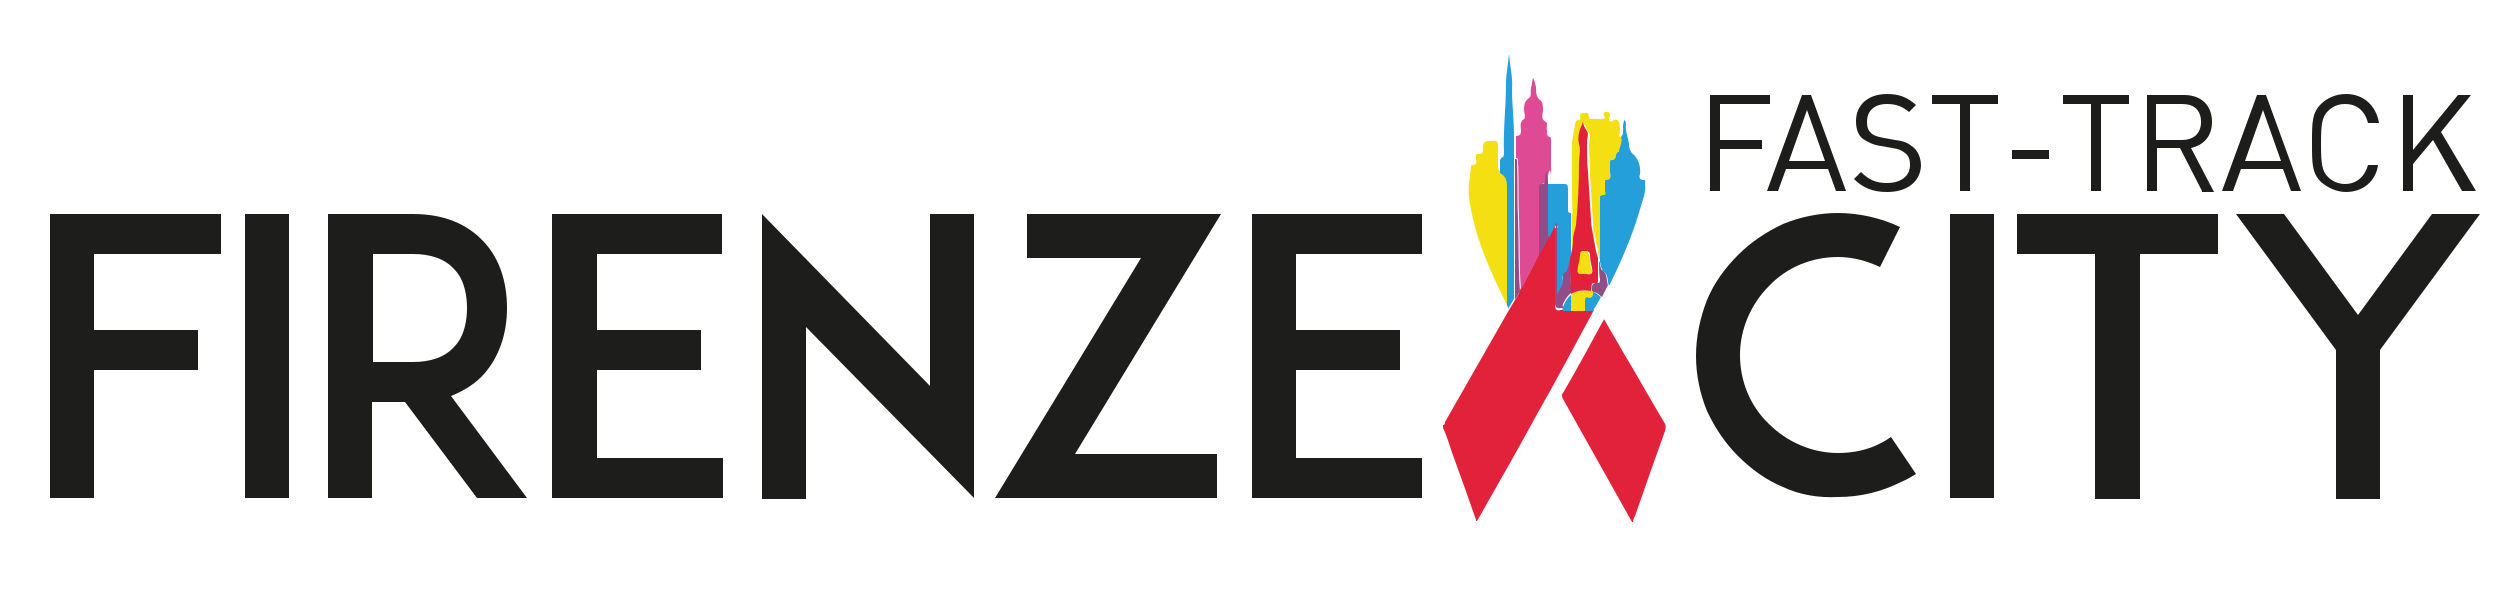 <?xml version="1.0" encoding="UTF-8"?> <!-- Generator: Adobe Illustrator 25.0.0, SVG Export Plug-In . SVG Version: 6.00 Build 0) --> <svg xmlns="http://www.w3.org/2000/svg" xmlns:xlink="http://www.w3.org/1999/xlink" version="1.1" id="Livello_1" x="0px" y="0px" viewBox="0 0 250 59" style="enable-background:new 0 0 250 59;" xml:space="preserve"> <style type="text/css"> .st0{fill:#E2223A;} .st1{fill:#DE4B94;} .st2{fill:#F4DF13;} .st3{fill:#259FD9;} .st4{fill:#924C87;} .st5{fill:#1D1D1B;} </style> <g> <path class="st0" d="M144.3,42.5c0.2,0,0.2-0.2,0.2-0.3c2.1-3.7,4.3-7.5,6.4-11.2c0.2-0.3,0.4-0.7,0.6-1c0.2-0.3,0.4-0.6,0.5-1 c0.6-1.1,1.3-2.3,1.8-3.5c0.3-0.6,0.7-1.2,1-1.9c0.2-0.4,0.4-0.8,0.6-1.2c0.1,0.2,0.1,0.4,0.1,0.6c0,2.5,0,5,0,7.5 c0,0.5,0.2,0.6,0.6,0.5c0.1,0,0.2,0,0.3,0c0.2,0,0.5,0,0.7,0c0.5,0,0.9,0,1.4,0c0.3,0,0.6,0,0.9,0c-1.9,3.5-3.8,7.1-5.8,10.6 c-1.9,3.5-3.9,7-5.9,10.5c0,0-0.1,0-0.1,0c0-0.1,0-0.2-0.1-0.4c-0.7-2-1.4-4-2.1-5.9c-0.4-1-0.6-2-1.1-3 C144.3,42.8,144.3,42.6,144.3,42.5z"></path> <path class="st0" d="M163.2,52.2c-2.3-4.1-4.6-8.2-6.9-12.3c-0.1-0.2-0.2-0.4,0-0.6c1.4-2.4,2.7-4.8,4-7.2c0,0,0.1-0.1,0.1-0.2 c0.6,1.1,1.3,2.2,1.9,3.3c1.4,2.3,2.7,4.7,4.1,7c0.2,0.3,0.2,0.5,0.1,0.9c-1,2.8-2,5.6-3,8.5c-0.1,0.2-0.2,0.4-0.2,0.6 C163.3,52.2,163.3,52.2,163.2,52.2z"></path> <path class="st1" d="M153.9,25.5c-0.6,1.2-1.2,2.3-1.8,3.5c-0.2-2.4-0.1-4.8-0.2-7.3c-0.1-1.8,0-3.7-0.1-5.5c0-0.2,0.1-0.4-0.2-0.4 c0-0.7,0-1.4,0-2.2c0.3,0,0.5-0.1,0.5-0.5c0-0.4-0.2-0.9,0.3-1.2c0.2-0.1,0-0.6,0-1c0-0.5,0.1-0.8,0.5-1.1c0.3-0.2,0.1-0.6,0.2-1 c0.1-0.3,0.1-0.7,0.2-1c0.2,0.3,0.2,0.6,0.3,0.9c0,0.5,0,1,0.4,1.3c0.3,0.2,0.3,0.6,0.3,1c0,0.4-0.3,0.9,0.3,1.2 c0.2,0.1,0,0.6,0.1,0.9c0,0.2-0.1,0.5,0.3,0.6c0.1,0,0.1,0.2,0.1,0.3c0,1.3,0,2.7,0,4c0-0.3,0-0.7-0.1-1c-0.2,0.3-0.2,0.6-0.2,0.9 c0,0.2,0,0.4-0.3,0.4c-0.3,0-0.3,0.2-0.3,0.4C153.9,20.9,153.9,23.2,153.9,25.5z"></path> <path class="st2" d="M150.7,30.5c-1.7-3.4-3.3-6.9-3.8-10.8c-0.1-1,0.1-2,0.2-3c0-0.1,0-0.2,0.1-0.2c0.6,0,0.4-0.4,0.4-0.7 c0-0.1-0.1-0.4,0.2-0.4c0.6,0,0.5-0.3,0.5-0.7c0-0.4,0.1-0.6,0.6-0.6c0.1,0,0.3,0,0.4,0c0.4-0.1,0.5,0.1,0.5,0.5c0,0.7,0,1.3,0,2 c0,0.3,0,0.5,0.4,0.6c0.7,0.3,0.7,0.9,0.7,1.6c0,3.3,0,6.6,0,9.9C150.7,29.4,150.7,30,150.7,30.5z"></path> <path class="st3" d="M162.1,13.7c0.3-0.3,0.2-0.7,0.2-1.1c0-0.2,0.1-0.4,0.1-0.6c0.2,0.1,0.2,0.3,0.2,0.4c-0.1,0.7,0.2,1.3,0.3,2 c0,0.4,0.1,0.8,0.5,1.1c0.4,0.4,0.7,1.1,0.6,1.9c-0.1,0.3-0.1,0.6,0.4,0.6c0.2,0,0.1,0.2,0.1,0.4c0.1,0.8-0.2,1.5-0.4,2.2 c-0.8,2.8-1.9,5.4-3.2,8c-0.2-0.5,0-1.1-0.6-1.5c-0.1-0.1-0.1-0.3-0.2-0.4c-0.1-0.1,0-0.3-0.1-0.5c0-0.1,0-0.2,0-0.3 c0-1.9,0-3.8,0-5.8c0-0.3-0.2-0.7,0.4-0.7c0.2,0,0.1-0.2,0.1-0.3c0-0.3,0-0.6,0-0.9c0-0.1,0-0.3,0.1-0.3c0.6,0,0.4-0.4,0.4-0.7 c0-0.3,0-0.7,0-1c0-0.1,0-0.3,0.1-0.3c0.7,0.1,0.3-0.8,0.8-0.8C161.8,14.7,162.2,14.3,162.1,13.7z"></path> <path class="st2" d="M162.1,13.7c0.2,0.6-0.2,1-0.2,1.5c-0.5,0-0.1,0.9-0.8,0.8c-0.1,0-0.1,0.2-0.1,0.3c0,0.3,0,0.7,0,1 c0,0.3,0.2,0.7-0.4,0.7c-0.2,0-0.1,0.2-0.1,0.3c0,0.3,0,0.6,0,0.9c0,0.1,0.1,0.3-0.1,0.3c-0.6,0-0.4,0.4-0.4,0.7c0,1.9,0,3.8,0,5.8 c-0.2-0.6-0.2-1.2-0.4-1.8c-0.1-0.6-0.3-1.3-0.3-2c-0.1-1.6-0.2-3.2-0.3-4.8c0-1-0.1-2-0.1-3c0-0.4,0.2-0.8,0-1.1 c-0.2-0.3-0.3-0.5-0.4-0.9c-0.3,0.7-0.6,1.3-0.4,2.2c0.1,0.6,0,1.3,0,1.9c-0.1,2.1-0.1,4.1-0.3,6.2c0,0.5-0.2,1-0.3,1.5 c0,0.5-0.1,1-0.2,1.5c-0.1-0.2-0.1-0.4-0.1-0.6c0-1.2,0-2.4,0-3.6c0.1-0.7,0-1.3,0-2c0-1.7,0-3.3,0-5c0-0.7,0.2-1.3,0.3-2 c0-0.2,0.1-0.5,0.4-0.5c0.1,0,0.2-0.2,0.1-0.3c0-0.3,0.1-0.4,0.4-0.4c0.4,0,0.4-0.1,0.5,0.4c0,0.2,0.1,0.2,0.3,0.2 c0.3,0,0.6,0,0.9,0c0.3,0,0.5,0,0.3-0.4c-0.1-0.2,0.1-0.4,0.3-0.3c0.3,0,0.3,0.2,0.3,0.4c-0.1,0.2-0.2,0.4,0,0.5 c0.2,0.1,0.3,0,0.4-0.1c0.2-0.1,0.4,0,0.5,0.2c0.1,0.3,0.1,0.7,0.1,1.1C161.9,13.4,161.8,13.6,162.1,13.7z"></path> <path class="st3" d="M150.7,30.5c0-0.6,0-1.1,0-1.7c0-3.3,0-6.6,0-9.9c0-0.7,0-1.2-0.7-1.6c0-0.3,0-0.6,0-0.9 c0-0.3-0.1-0.5,0.3-0.7c0.1-0.1,0.1-0.3,0.1-0.4c-0.1-2.3,0.2-4.6,0.2-6.9c0-1,0.2-1.9,0.3-3c0.1,1.2,0.4,2.4,0.3,3.5 c0,1.6,0.2,3.1,0.2,4.7c0,0.7,0,1.4,0,2.2c0,4.7,0,9.4,0,14.1c-0.2,0.3-0.4,0.7-0.6,1C150.8,30.8,150.8,30.7,150.7,30.5z"></path> <path class="st3" d="M157.1,21.3c0,1.2,0,2.4,0,3.6c0,0.2,0,0.4,0.1,0.6c0,0.2,0,0.3-0.1,0.5c-0.2,0.3-0.2,0.6-0.3,0.9 c-0.1,0.2-0.1,0.5-0.2,0.5c-0.5,0.1-0.3,0.4-0.3,0.7c0,0.5-0.2,0.9-0.6,1.5c0-1,0-1.9,0-2.8c0-1.3,0-2.7,0-4c0,0,0.2-0.4-0.2-0.2 c-0.2,0.4-0.4,0.8-0.6,1.2c-0.1-0.1-0.1-0.3-0.1-0.4c0-1.7,0-3.3,0-5c0.5,0,1.1,0,1.6,0c0.3,0,0.4,0.1,0.4,0.5c0,0.7,0,1.5,0,2.2 C156.8,21.1,156.8,21.3,157.1,21.3z"></path> <path class="st4" d="M154.8,18.3c0,1.7,0,3.3,0,5c0,0.1,0,0.3,0.1,0.4c-0.3,0.6-0.7,1.2-1,1.9c0-2.3,0-4.6,0-6.8 c0-0.2,0-0.4,0.3-0.4c0.3,0,0.3-0.2,0.3-0.4c0-0.3,0-0.6,0.2-0.9c0,0.4,0,0.7,0.1,1C154.8,18.1,154.8,18.2,154.8,18.3z"></path> <path class="st4" d="M159.9,26.1c0.1,0.1,0.1,0.3,0.1,0.5c0.1,0.1,0.1,0.4,0.2,0.4c0.6,0.4,0.4,1,0.6,1.5c-0.2,0.4-0.4,0.8-0.6,1.2 c-0.3-0.2-0.5-0.5-0.9-0.5c0,0-0.1-0.1-0.1-0.1c0-0.4-0.1-0.9,0.6-0.8c0.2,0,0.2-0.2,0.2-0.3C159.9,27.4,159.9,26.8,159.9,26.1z"></path> <path class="st3" d="M159.2,29.2c0.4,0,0.6,0.3,0.9,0.5c-0.3,0.5-0.5,0.9-0.8,1.4c-0.3,0-0.6,0-0.9,0c0-0.4,0-0.7,0-1.1 c0-0.2,0-0.3,0.3-0.3C159.2,29.9,159.2,29.6,159.2,29.2z"></path> <path class="st4" d="M151.5,30c0-4.7,0-9.4,0-14.1c0.3,0,0.2,0.2,0.2,0.4c0.1,1.8,0,3.7,0.1,5.5c0.1,2.4,0,4.8,0.2,7.3 C151.9,29.3,151.7,29.7,151.5,30z"></path> <path class="st4" d="M155.5,22.4c0.4-0.2,0.2,0.2,0.2,0.2c0,1.3,0,2.7,0,4c0,0.9,0,1.8,0,2.8c0.3-0.5,0.6-0.9,0.6-1.5 c0-0.3-0.1-0.6,0.3-0.7c0.1,0,0.1-0.3,0.2-0.5c0.1-0.3,0.1-0.6,0.3-0.9c0,0.3,0,0.7,0,1c0,0.8-0.1,1.6,0.1,2.4c0,0-0.1,0.1-0.1,0.1 c-0.4,0.3-0.6,0.7-0.8,1.1c-0.1,0.2,0,0.3,0.1,0.4c-0.1,0-0.2,0-0.3,0c-0.4,0.1-0.6-0.1-0.6-0.5c0-2.5,0-5,0-7.5 C155.6,22.9,155.6,22.6,155.5,22.4z"></path> <path class="st2" d="M157.1,29.5c0,0,0.1-0.1,0.1-0.1c0.6-0.4,1.3-0.4,2-0.3c0,0,0.1,0.1,0.1,0.1c0,0.4,0,0.6-0.5,0.5 c-0.2,0-0.3,0.1-0.3,0.3c0,0.4,0,0.7,0,1.1c-0.5,0-0.9,0-1.4,0C157.1,30.6,157.1,30.1,157.1,29.5z"></path> <path class="st3" d="M157.1,29.5c0,0.5,0,1.1,0,1.6c-0.2,0-0.5,0-0.7,0c-0.2-0.1-0.2-0.2-0.1-0.4C156.5,30.2,156.7,29.8,157.1,29.5 z"></path> <path class="st0" d="M159.1,29.1c-0.7-0.1-1.3-0.1-2,0.3c-0.1-0.8,0-1.6-0.1-2.4c0-0.3,0-0.7,0-1c0-0.2,0-0.3,0.1-0.5 c0.1-0.5,0.2-1,0.2-1.5c0-0.5,0.2-1,0.3-1.5c0.2-2.1,0.3-4.1,0.3-6.2c0-0.6,0.2-1.3,0-1.9c-0.2-0.8,0.1-1.5,0.4-2.2 c0,0.3,0.2,0.6,0.4,0.9c0.2,0.3,0,0.7,0,1.1c0,1,0,2,0.1,3c0.1,1.6,0.2,3.2,0.3,4.8c0,0.7,0.2,1.3,0.3,2c0.1,0.6,0.2,1.2,0.4,1.8 c0,0.1,0,0.2,0,0.3c0,0.6,0,1.2,0,1.9c0,0.1,0,0.4-0.2,0.3C159,28.2,159.2,28.7,159.1,29.1z M158.5,27.4c0.1,0,0.1,0,0.2,0 c0.5,0.1,0.6-0.1,0.5-0.6c-0.1-0.4-0.2-0.9-0.2-1.3c0-0.3-0.2-0.4-0.5-0.4c-0.3,0-0.4,0.1-0.4,0.4c0,0.4-0.1,0.7-0.2,1.1 C157.7,27.4,157.7,27.4,158.5,27.4z"></path> <path class="st2" d="M158.5,27.4c-0.8,0-0.8,0-0.7-0.8c0.1-0.4,0.2-0.7,0.2-1.1c0-0.3,0.1-0.4,0.4-0.4c0.3,0,0.4,0.1,0.5,0.4 c0.1,0.4,0.1,0.9,0.2,1.3c0.2,0.5,0,0.7-0.5,0.6C158.6,27.4,158.5,27.4,158.5,27.4z"></path> </g> <g> <path class="st5" d="M172,10.4V14h4.2v0.9H172v4.2h-1V9.5h6v0.9H172z"></path> <path class="st5" d="M183.6,19.1l-0.8-2.2h-4.2l-0.8,2.2h-1.1l3.5-9.6h0.9l3.5,9.6H183.6z M180.7,11l-1.8,5.1h3.6L180.7,11z"></path> <path class="st5" d="M188.7,19.2c-1.4,0-2.4-0.4-3.3-1.3l0.7-0.7c0.8,0.8,1.5,1.1,2.6,1.1c1.4,0,2.3-0.7,2.3-1.8 c0-0.5-0.1-0.9-0.5-1.2s-0.6-0.4-1.3-0.5l-1.1-0.2c-0.8-0.1-1.3-0.4-1.8-0.7c-0.5-0.4-0.7-1-0.7-1.8c0-1.6,1.2-2.7,3.1-2.7 c1.2,0,2,0.3,2.9,1.1l-0.7,0.7c-0.6-0.5-1.2-0.8-2.2-0.8c-1.3,0-2,0.7-2,1.8c0,0.5,0.1,0.8,0.4,1.1c0.3,0.3,0.8,0.4,1.3,0.5 l1.1,0.2c0.9,0.1,1.3,0.3,1.8,0.7c0.5,0.4,0.8,1.1,0.8,1.9C192,18.2,190.7,19.2,188.7,19.2z"></path> <path class="st5" d="M197,10.4v8.7h-1v-8.7h-2.8V9.5h6.6v0.9H197z"></path> <path class="st5" d="M201.2,15.9V15h3.7v0.9H201.2z"></path> <path class="st5" d="M210.1,10.4v8.7h-1v-8.7h-2.8V9.5h6.6v0.9H210.1z"></path> <path class="st5" d="M220.2,19.1l-2.2-4.3h-2.3v4.3h-1V9.5h3.7c1.7,0,2.8,1,2.8,2.7c0,1.4-0.8,2.3-2.1,2.6l2.3,4.4H220.2z M218.2,10.4h-2.6V14h2.6c1.1,0,1.9-0.6,1.9-1.8S219.4,10.4,218.2,10.4z"></path> <path class="st5" d="M229.1,19.1l-0.8-2.2h-4.2l-0.8,2.2h-1.1l3.5-9.6h0.9l3.5,9.6H229.1z M226.3,11l-1.8,5.1h3.6L226.3,11z"></path> <path class="st5" d="M234.6,19.2c-0.9,0-1.8-0.4-2.5-1c-0.9-0.9-0.9-1.8-0.9-3.9s0-3,0.9-3.9c0.6-0.6,1.5-1,2.5-1 c1.7,0,3,1.1,3.3,2.9h-1.1c-0.3-1.2-1.1-1.9-2.3-1.9c-0.6,0-1.2,0.2-1.7,0.7c-0.6,0.6-0.7,1.3-0.7,3.3s0.1,2.7,0.7,3.3 c0.4,0.4,1,0.7,1.7,0.7c1.2,0,2-0.8,2.3-1.9h1C237.6,18.1,236.3,19.2,234.6,19.2z"></path> <path class="st5" d="M246.2,19.1l-2.9-5.1l-2,2.4v2.7h-1V9.5h1V15l4.5-5.5h1.3l-3,3.7l3.5,5.9H246.2z"></path> </g> <path class="st5" d="M178.3,48.7c-1.7-0.7-3.2-1.8-4.5-3.1c-1.3-1.3-2.3-2.8-3.1-4.5c-0.7-1.7-1.1-3.6-1.1-5.5 c0-1.9,0.4-3.8,1.1-5.6c0.7-1.7,1.8-3.2,3.1-4.5c1.3-1.3,2.8-2.3,4.5-3.1c1.7-0.7,3.6-1.1,5.5-1.1c2.1,0,4.3,0.5,6.2,1.4l-2,4 c-1.3-0.6-2.7-1-4.2-1c-2.6,0-5.1,1-6.9,2.9c-1.8,1.8-2.9,4.3-2.9,6.9c0,2.6,1,5.1,2.9,6.9c1.8,1.8,4.3,2.9,6.9,2.9 c1.5,0,3-0.3,4.3-1c0.4-0.2,0.7-0.4,1-0.6l2.5,3.7c-0.5,0.3-1,0.6-1.5,0.8c-2,1-4.1,1.5-6.3,1.5C181.9,49.8,180,49.5,178.3,48.7z"></path> <path class="st5" d="M195,49.8V21.4h4.4v28.4H195z"></path> <path class="st5" d="M221.8,25.4H214v24.5h-4.5V25.4h-7.8v-4h20.1V25.4z"></path> <path class="st5" d="M238,35v14.9h-4.4V35l-10-13.6h4.8l7.4,10.1l7.4-10.1h4.8L238,35z"></path> <path class="st5" d="M9.4,33h10.4v4H9.4v12.8H5V21.4h4.4h12.7v4H9.4V33z"></path> <path class="st5" d="M24.5,49.8V21.4h4.4v28.4H24.5z"></path> <path class="st5" d="M52.7,49.8h-5l-7.2-9.6h-3.3v9.6h-4.4V21.4h3.8h4.7c3.8,0,5.9,1.5,7.1,2.8c1.5,1.6,2.3,3.9,2.3,6.6 c0,2.6-0.8,4.9-2.3,6.6c-0.7,0.8-1.8,1.6-3.3,2.2L52.7,49.8z M41.3,36.2c1.8,0,3.2-0.5,4.1-1.5c1.1-1.1,1.3-2.8,1.3-3.9 c0-1.1-0.2-2.8-1.3-3.9c-0.9-1-2.3-1.5-4.1-1.5h-4v10.8H41.3z"></path> <path class="st5" d="M59.7,33h10.4v4H59.7v8.8h12.6v4H59.6h-4.4V21.4h4.4h12.6v4H59.7V33z"></path> <path class="st5" d="M80.6,32.7v17.2h-4.4V21.4L93,38.6V21.4h4.4v28.4L80.6,32.7z"></path> <path class="st5" d="M99.5,49.8l14.6-24h-11.4v-4.4h19.4l-14.6,24h14.2v4.4H99.5z"></path> <path class="st5" d="M129.7,33H140v4h-10.4v8.8h12.6v4h-12.6h-4.4V21.4h4.4h12.6v4h-12.6V33z"></path> </svg> 